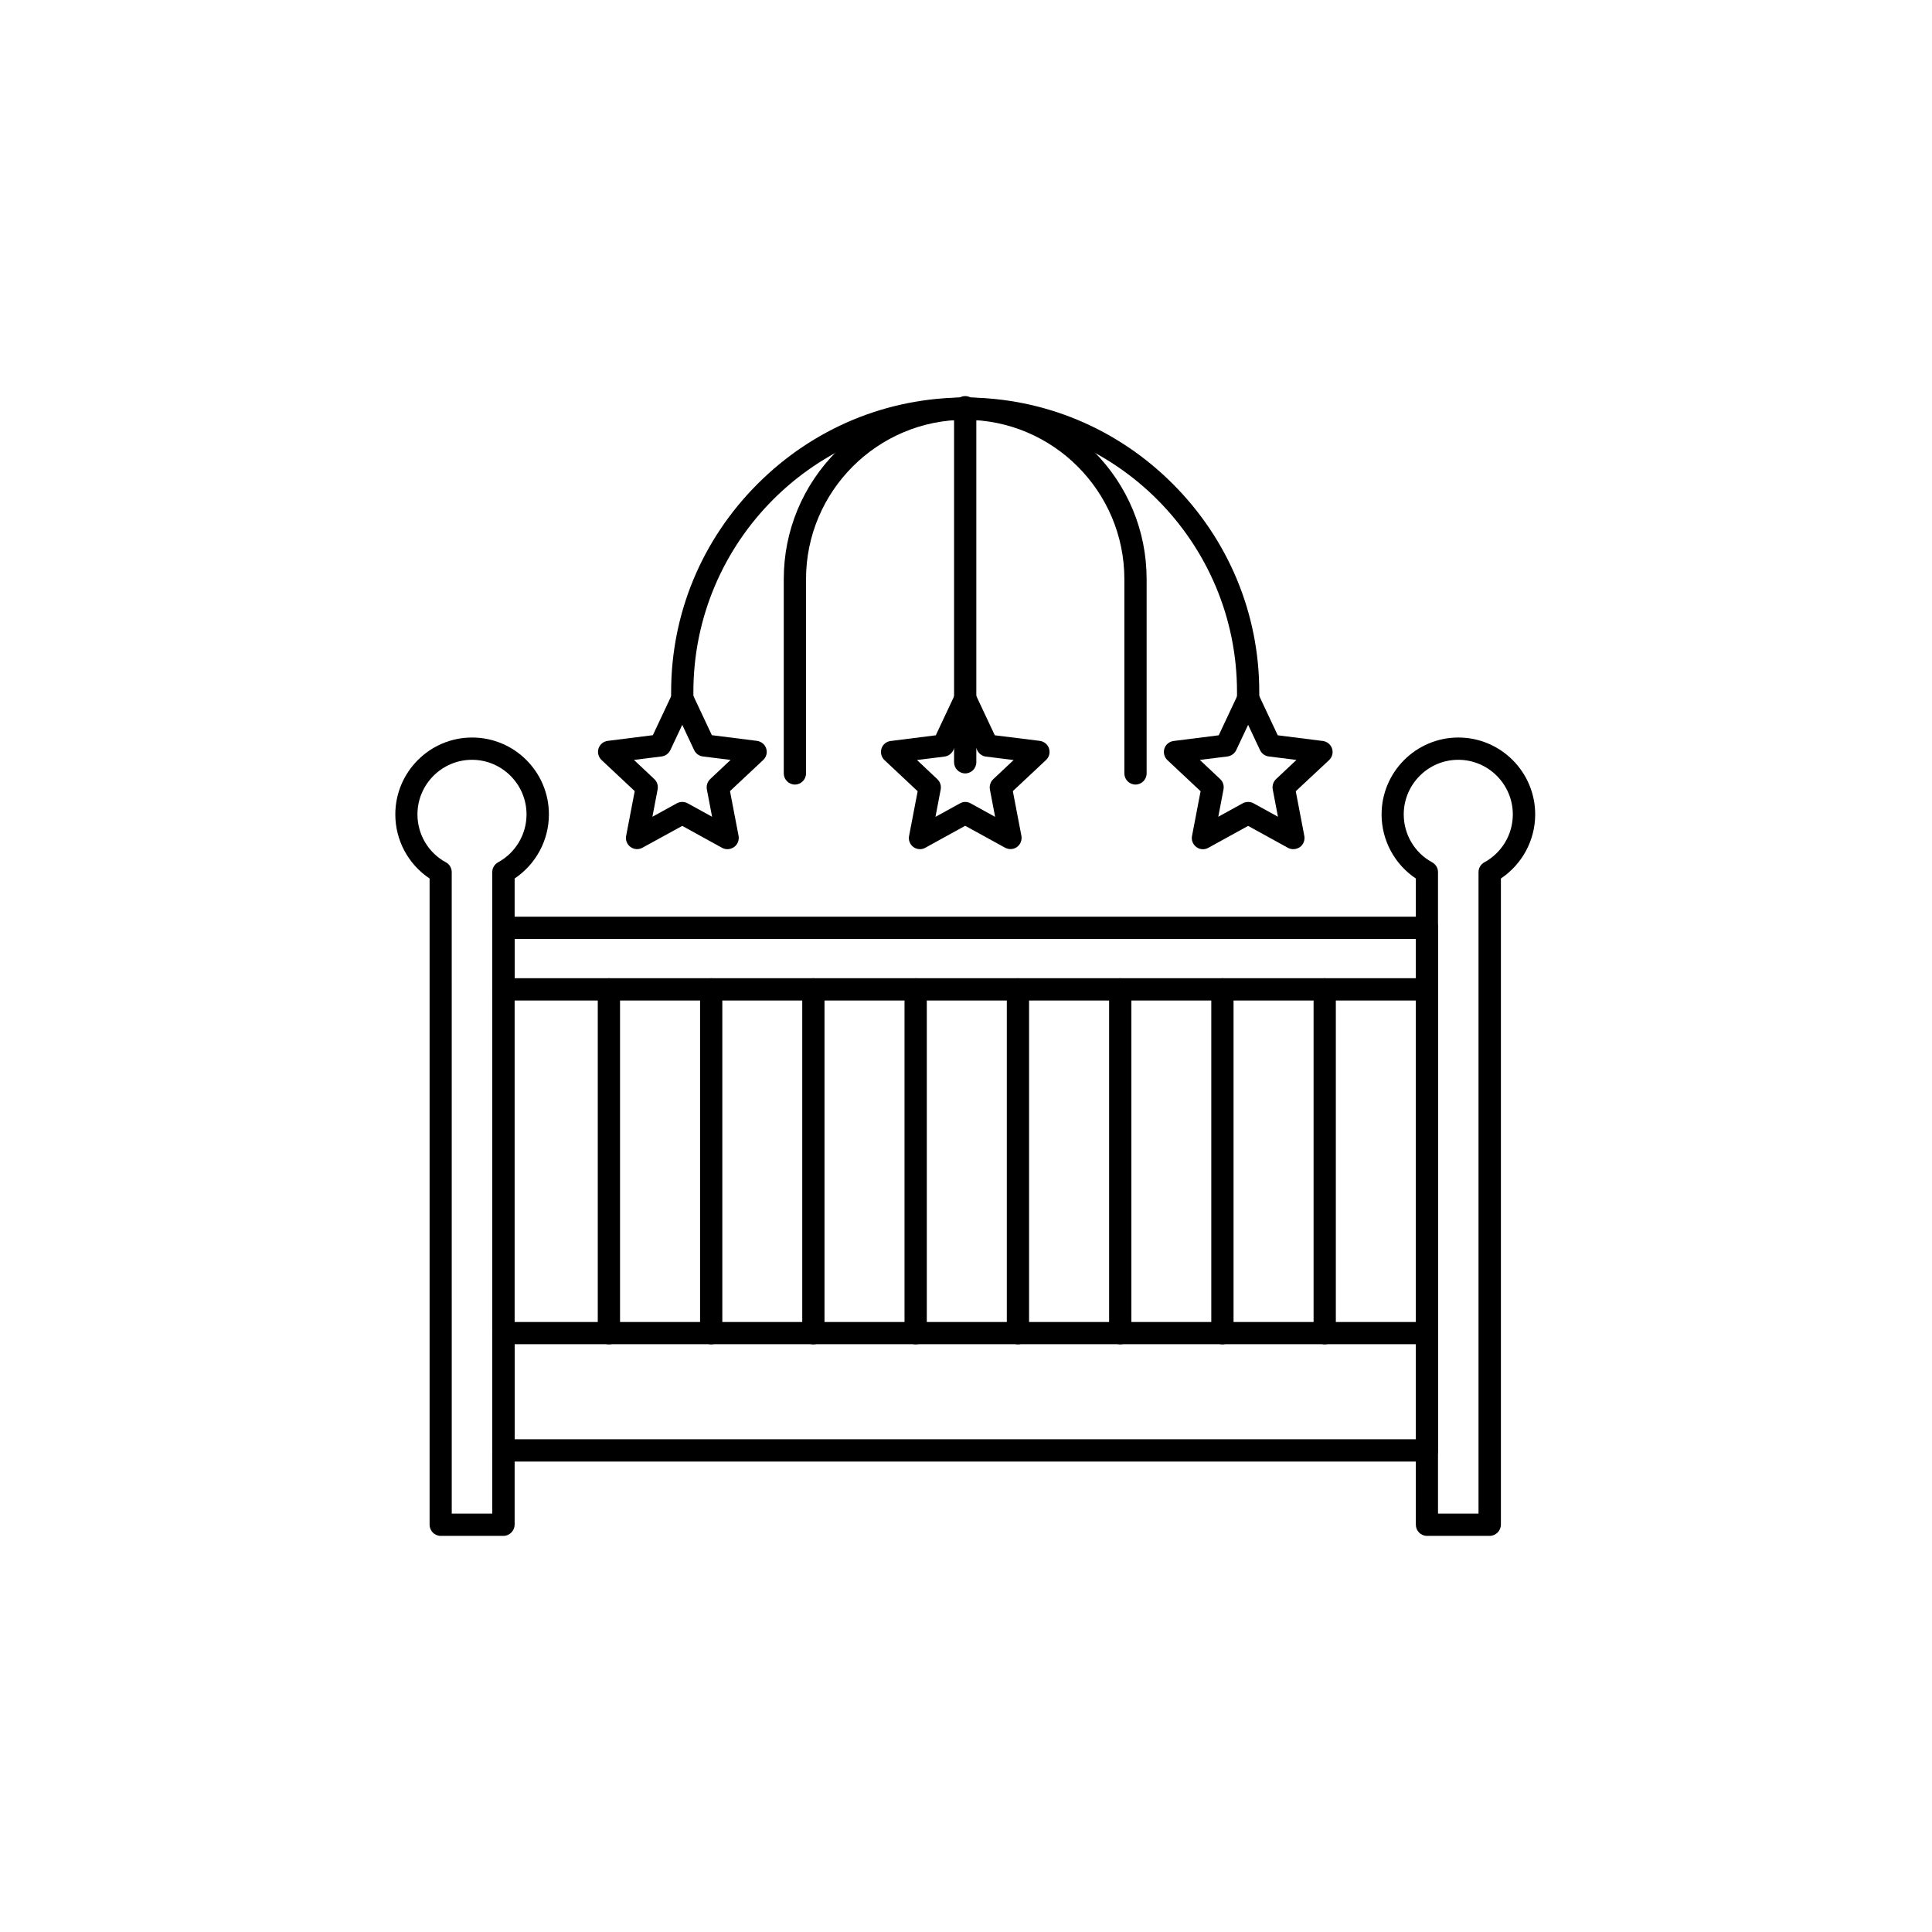 <svg xmlns="http://www.w3.org/2000/svg" xmlns:xlink="http://www.w3.org/1999/xlink" width="500" zoomAndPan="magnify" viewBox="0 0 375 375" height="500" preserveAspectRatio="xMidYMid meet" version="1.0"><defs><clipPath id="7380df9c4f"><path d="M 185 76.867 L 190 76.867 L 190 151 L 185 151 Z M 185 76.867 " clip-rule="nonzero"/></clipPath><clipPath id="d12d8cc610"><path d="M 76.73 143 L 107 143 L 107 298.117 L 76.73 298.117 Z M 76.73 143 " clip-rule="nonzero"/></clipPath><clipPath id="105fa7d61f"><path d="M 268 143 L 297.98 143 L 297.98 298.117 L 268 298.117 Z M 268 143 " clip-rule="nonzero"/></clipPath></defs><g clip-path="url(#7380df9c4f)"><path fill="#000000" d="M 187.344 150.117 C 186.152 150.117 185.184 149.145 185.184 147.953 L 185.184 79.039 C 185.184 77.848 186.152 76.875 187.344 76.875 C 188.531 76.875 189.504 77.848 189.504 79.039 L 189.504 147.953 C 189.504 149.145 188.531 150.117 187.344 150.117 Z M 187.344 150.117 " fill-opacity="1" fill-rule="evenodd"/></g><g clip-path="url(#d12d8cc610)"><path fill="#000000" d="M 97.707 298.113 L 85.543 298.113 C 84.355 298.113 83.383 297.141 83.383 295.949 L 83.383 170.516 C 79.258 167.766 76.73 163.117 76.73 158.078 C 76.73 149.859 83.402 143.152 91.637 143.152 C 99.867 143.152 106.543 149.836 106.543 158.078 C 106.543 163.094 104.016 167.746 99.891 170.516 L 99.891 295.949 C 99.867 297.141 98.895 298.113 97.707 298.113 Z M 87.703 293.789 L 95.547 293.789 L 95.547 169.281 C 95.547 168.48 95.98 167.766 96.668 167.379 C 100.082 165.52 102.199 161.949 102.199 158.078 C 102.199 152.238 97.445 147.477 91.613 147.477 C 85.781 147.477 81.027 152.238 81.027 158.078 C 81.027 161.969 83.145 165.539 86.559 167.379 C 87.25 167.766 87.68 168.48 87.68 169.281 L 87.684 293.789 Z M 87.703 293.789 " fill-opacity="1" fill-rule="evenodd"/></g><g clip-path="url(#105fa7d61f)"><path fill="#000000" d="M 289.141 298.113 L 276.977 298.113 C 275.789 298.113 274.816 297.141 274.816 295.949 L 274.816 170.516 C 270.691 167.766 268.164 163.117 268.164 158.078 C 268.164 149.859 274.84 143.152 283.07 143.152 C 291.281 143.152 297.98 149.836 297.98 158.078 C 297.98 163.094 295.449 167.746 291.324 170.516 L 291.324 295.949 C 291.305 297.141 290.332 298.113 289.141 298.113 Z M 279.141 293.789 L 286.98 293.789 L 286.98 169.281 C 286.98 168.48 287.414 167.766 288.105 167.379 C 291.52 165.52 293.637 161.949 293.637 158.078 C 293.637 152.238 288.883 147.477 283.051 147.477 C 277.215 147.477 272.465 152.238 272.465 158.078 C 272.465 161.969 274.582 165.539 277.992 167.379 C 278.684 167.766 279.117 168.48 279.117 169.281 L 279.117 293.789 Z M 279.141 293.789 " fill-opacity="1" fill-rule="evenodd"/></g><path fill="#000000" d="M 276.977 194.199 L 97.707 194.199 C 96.52 194.199 95.547 193.227 95.547 192.039 L 95.547 180.098 C 95.547 178.906 96.52 177.934 97.707 177.934 L 276.977 177.934 C 278.168 177.934 279.141 178.906 279.141 180.098 L 279.141 192.039 C 279.141 193.227 278.168 194.199 276.977 194.199 Z M 99.867 189.875 L 274.816 189.875 L 274.816 182.262 L 99.867 182.262 Z M 99.867 189.875 " fill-opacity="1" fill-rule="evenodd"/><path fill="#000000" d="M 276.977 283.688 L 97.707 283.688 C 96.52 283.688 95.547 282.711 95.547 281.523 L 95.547 258.77 C 95.547 257.578 96.52 256.605 97.707 256.605 L 276.98 256.605 C 278.168 256.605 279.141 257.578 279.141 258.77 L 279.141 281.543 C 279.141 282.715 278.168 283.688 276.98 283.688 Z M 99.867 279.359 L 274.816 279.359 L 274.816 260.91 L 99.867 260.91 Z M 99.867 279.359 " fill-opacity="1" fill-rule="evenodd"/><path fill="#000000" d="M 118.188 260.93 C 117 260.93 116.027 259.957 116.027 258.77 L 116.027 192.039 C 116.027 190.848 117 189.875 118.188 189.875 C 119.375 189.875 120.348 190.848 120.348 192.039 L 120.348 258.77 C 120.348 259.957 119.375 260.93 118.188 260.93 Z M 118.188 260.93 " fill-opacity="1" fill-rule="evenodd"/><path fill="#000000" d="M 138.043 260.93 C 136.852 260.93 135.883 259.957 135.883 258.77 L 135.883 192.039 C 135.883 190.848 136.855 189.875 138.043 189.875 C 139.23 189.875 140.203 190.848 140.203 192.039 L 140.203 258.77 C 140.203 259.957 139.23 260.93 138.043 260.93 Z M 138.043 260.93 " fill-opacity="1" fill-rule="evenodd"/><path fill="#000000" d="M 157.875 260.93 C 156.688 260.93 155.715 259.957 155.715 258.77 L 155.715 192.039 C 155.715 190.848 156.688 189.875 157.875 189.875 C 159.062 189.875 160.035 190.848 160.035 192.039 L 160.035 258.77 C 160.035 259.957 159.086 260.93 157.875 260.93 Z M 157.875 260.93 " fill-opacity="1" fill-rule="evenodd"/><path fill="#000000" d="M 177.73 260.93 C 176.539 260.93 175.566 259.957 175.566 258.77 L 175.566 192.039 C 175.566 190.848 176.539 189.875 177.73 189.875 C 178.918 189.875 179.891 190.848 179.891 192.039 L 179.891 258.77 C 179.891 259.957 178.918 260.93 177.73 260.93 Z M 177.73 260.93 " fill-opacity="1" fill-rule="evenodd"/><path fill="#000000" d="M 197.582 260.93 C 196.395 260.93 195.422 259.957 195.422 258.77 L 195.422 192.039 C 195.422 190.848 196.395 189.875 197.582 189.875 C 198.77 189.875 199.742 190.848 199.742 192.039 L 199.742 258.77 C 199.742 259.957 198.77 260.93 197.582 260.93 Z M 197.582 260.93 " fill-opacity="1" fill-rule="evenodd"/><path fill="#000000" d="M 217.438 260.93 C 216.25 260.93 215.277 259.957 215.277 258.77 L 215.277 192.039 C 215.277 190.848 216.25 189.875 217.438 189.875 C 218.625 189.875 219.598 190.848 219.598 192.039 L 219.598 258.77 C 219.598 259.957 218.625 260.93 217.438 260.93 Z M 217.438 260.93 " fill-opacity="1" fill-rule="evenodd"/><path fill="#000000" d="M 237.27 260.93 C 236.082 260.93 235.109 259.957 235.109 258.77 L 235.109 192.039 C 235.109 190.848 236.082 189.875 237.27 189.875 C 238.457 189.875 239.43 190.848 239.43 192.039 L 239.43 258.77 C 239.43 259.957 238.48 260.93 237.27 260.93 Z M 237.27 260.93 " fill-opacity="1" fill-rule="evenodd"/><path fill="#000000" d="M 257.125 260.93 C 255.938 260.93 254.965 259.957 254.965 258.77 L 254.965 192.039 C 254.965 190.848 255.938 189.875 257.125 189.875 C 258.312 189.875 259.285 190.848 259.285 192.039 L 259.285 258.77 C 259.285 259.957 258.312 260.93 257.125 260.93 Z M 257.125 260.93 " fill-opacity="1" fill-rule="evenodd"/><path fill="#000000" d="M 276.977 260.93 C 275.789 260.93 274.816 259.957 274.816 258.77 L 274.816 192.039 C 274.816 190.848 275.789 189.875 276.977 189.875 C 278.168 189.875 279.141 190.848 279.141 192.039 L 279.141 258.77 C 279.141 259.957 278.168 260.93 276.977 260.93 Z M 276.977 260.93 " fill-opacity="1" fill-rule="evenodd"/><path fill="#000000" d="M 242.262 137.789 C 241.074 137.789 240.102 136.812 240.102 135.625 L 240.102 134.305 C 240.102 105.168 216.422 81.484 187.344 81.484 C 158.242 81.484 134.586 105.191 134.586 134.305 L 134.586 135.625 C 134.586 136.812 133.613 137.789 132.426 137.789 C 131.238 137.789 130.266 136.812 130.266 135.625 L 130.266 134.305 C 130.266 119.098 136.227 104.758 147.031 93.941 C 157.832 83.125 172.156 77.156 187.344 77.156 C 202.531 77.156 216.855 83.125 227.656 93.941 C 238.457 104.758 244.422 119.098 244.422 134.305 L 244.422 135.625 C 244.422 136.812 243.449 137.789 242.262 137.789 Z M 242.262 137.789 " fill-opacity="1" fill-rule="evenodd"/><path fill="#000000" d="M 220.398 152.281 C 219.207 152.281 218.238 151.309 218.238 150.117 L 218.238 112.414 C 218.238 95.348 204.367 81.484 187.344 81.484 C 170.297 81.484 156.449 95.371 156.449 112.414 L 156.449 150.117 C 156.449 151.309 155.477 152.281 154.289 152.281 C 153.102 152.281 152.129 151.309 152.129 150.117 L 152.129 112.414 C 152.129 103.027 155.801 94.18 162.477 87.52 C 169.129 80.836 177.965 77.156 187.344 77.156 C 196.719 77.156 205.555 80.836 212.207 87.52 C 218.883 94.18 222.559 103.027 222.559 112.414 L 222.559 150.117 C 222.559 151.309 221.586 152.281 220.398 152.281 Z M 220.398 152.281 " fill-opacity="1" fill-rule="evenodd"/><path fill="#000000" d="M 141.195 164.824 C 140.828 164.824 140.484 164.738 140.16 164.566 L 132.426 160.305 L 124.691 164.547 C 123.957 164.957 123.047 164.891 122.379 164.395 C 121.707 163.895 121.363 163.051 121.535 162.23 L 123.199 153.555 L 116.762 147.523 C 116.156 146.938 115.918 146.074 116.176 145.273 C 116.438 144.473 117.129 143.91 117.969 143.801 L 126.719 142.699 L 130.48 134.695 C 130.824 133.938 131.602 133.461 132.445 133.461 C 133.289 133.461 134.043 133.938 134.41 134.695 L 138.172 142.699 L 146.918 143.801 C 147.742 143.91 148.453 144.473 148.715 145.273 C 148.973 146.074 148.758 146.938 148.129 147.523 L 141.691 153.555 L 143.355 162.23 C 143.508 163.051 143.184 163.895 142.512 164.395 C 142.082 164.676 141.648 164.828 141.195 164.828 Z M 132.426 155.656 C 132.793 155.656 133.137 155.742 133.461 155.914 L 138.215 158.531 L 137.199 153.211 C 137.07 152.477 137.309 151.738 137.848 151.219 L 141.801 147.5 L 136.422 146.828 C 135.688 146.742 135.059 146.266 134.734 145.598 L 132.426 140.688 L 130.113 145.598 C 129.789 146.266 129.16 146.723 128.426 146.828 L 123.047 147.5 L 127 151.219 C 127.543 151.719 127.781 152.477 127.648 153.211 L 126.633 158.531 L 131.387 155.914 C 131.711 155.742 132.055 155.656 132.426 155.656 Z M 132.426 155.656 " fill-opacity="1" fill-rule="evenodd"/><path fill="#000000" d="M 178.57 164.824 C 178.117 164.824 177.684 164.695 177.297 164.414 C 176.625 163.918 176.281 163.074 176.453 162.25 L 178.117 153.578 L 171.68 147.543 C 171.074 146.961 170.836 146.094 171.098 145.293 C 171.355 144.492 172.047 143.93 172.891 143.824 L 181.637 142.719 L 185.398 134.715 C 185.742 133.957 186.52 133.484 187.363 133.484 C 188.207 133.484 188.961 133.957 189.328 134.715 L 193.09 142.719 L 201.816 143.801 C 202.641 143.91 203.352 144.473 203.609 145.273 C 203.871 146.074 203.656 146.938 203.027 147.523 L 196.59 153.555 L 198.254 162.23 C 198.406 163.051 198.082 163.895 197.41 164.395 C 196.742 164.891 195.832 164.934 195.098 164.547 L 187.344 160.285 L 179.609 164.547 C 179.285 164.738 178.918 164.824 178.57 164.824 Z M 177.988 147.52 L 181.941 151.242 C 182.48 151.738 182.719 152.496 182.59 153.23 L 181.574 158.551 L 186.328 155.934 C 186.977 155.566 187.754 155.566 188.402 155.934 L 193.152 158.551 L 192.137 153.23 C 192.008 152.496 192.246 151.762 192.785 151.242 L 196.742 147.52 L 191.359 146.852 C 190.625 146.766 190 146.289 189.676 145.617 L 187.344 140.707 L 185.031 145.617 C 184.707 146.289 184.078 146.742 183.344 146.852 Z M 177.988 147.52 " fill-opacity="1" fill-rule="evenodd"/><path fill="#000000" d="M 251.031 164.824 C 250.664 164.824 250.32 164.738 249.996 164.566 L 242.262 160.305 L 234.527 164.566 C 233.793 164.977 232.883 164.914 232.215 164.414 C 231.543 163.918 231.199 163.074 231.371 162.25 L 233.035 153.578 L 226.598 147.543 C 225.992 146.961 225.754 146.094 226.012 145.293 C 226.273 144.492 226.965 143.93 227.809 143.824 L 236.555 142.719 L 240.316 134.715 C 240.66 133.957 241.438 133.484 242.281 133.484 C 243.125 133.484 243.879 133.957 244.246 134.715 L 248.008 142.719 L 256.758 143.824 C 257.578 143.93 258.289 144.492 258.551 145.293 C 258.809 146.094 258.594 146.961 257.965 147.543 L 251.508 153.578 L 253.168 162.25 C 253.32 163.074 252.996 163.918 252.328 164.414 C 251.938 164.676 251.484 164.824 251.031 164.824 Z M 242.262 155.656 C 242.629 155.656 242.973 155.742 243.297 155.914 L 248.051 158.531 L 247.035 153.211 C 246.906 152.477 247.145 151.738 247.684 151.219 L 251.637 147.5 L 246.258 146.828 C 245.523 146.742 244.895 146.266 244.57 145.598 L 242.262 140.688 L 239.949 145.598 C 239.625 146.266 238.996 146.723 238.262 146.828 L 232.883 147.5 L 236.836 151.219 C 237.379 151.719 237.617 152.477 237.484 153.211 L 236.469 158.531 L 241.223 155.914 C 241.547 155.742 241.914 155.656 242.262 155.656 Z M 242.262 155.656 " fill-opacity="1" fill-rule="evenodd"/></svg>